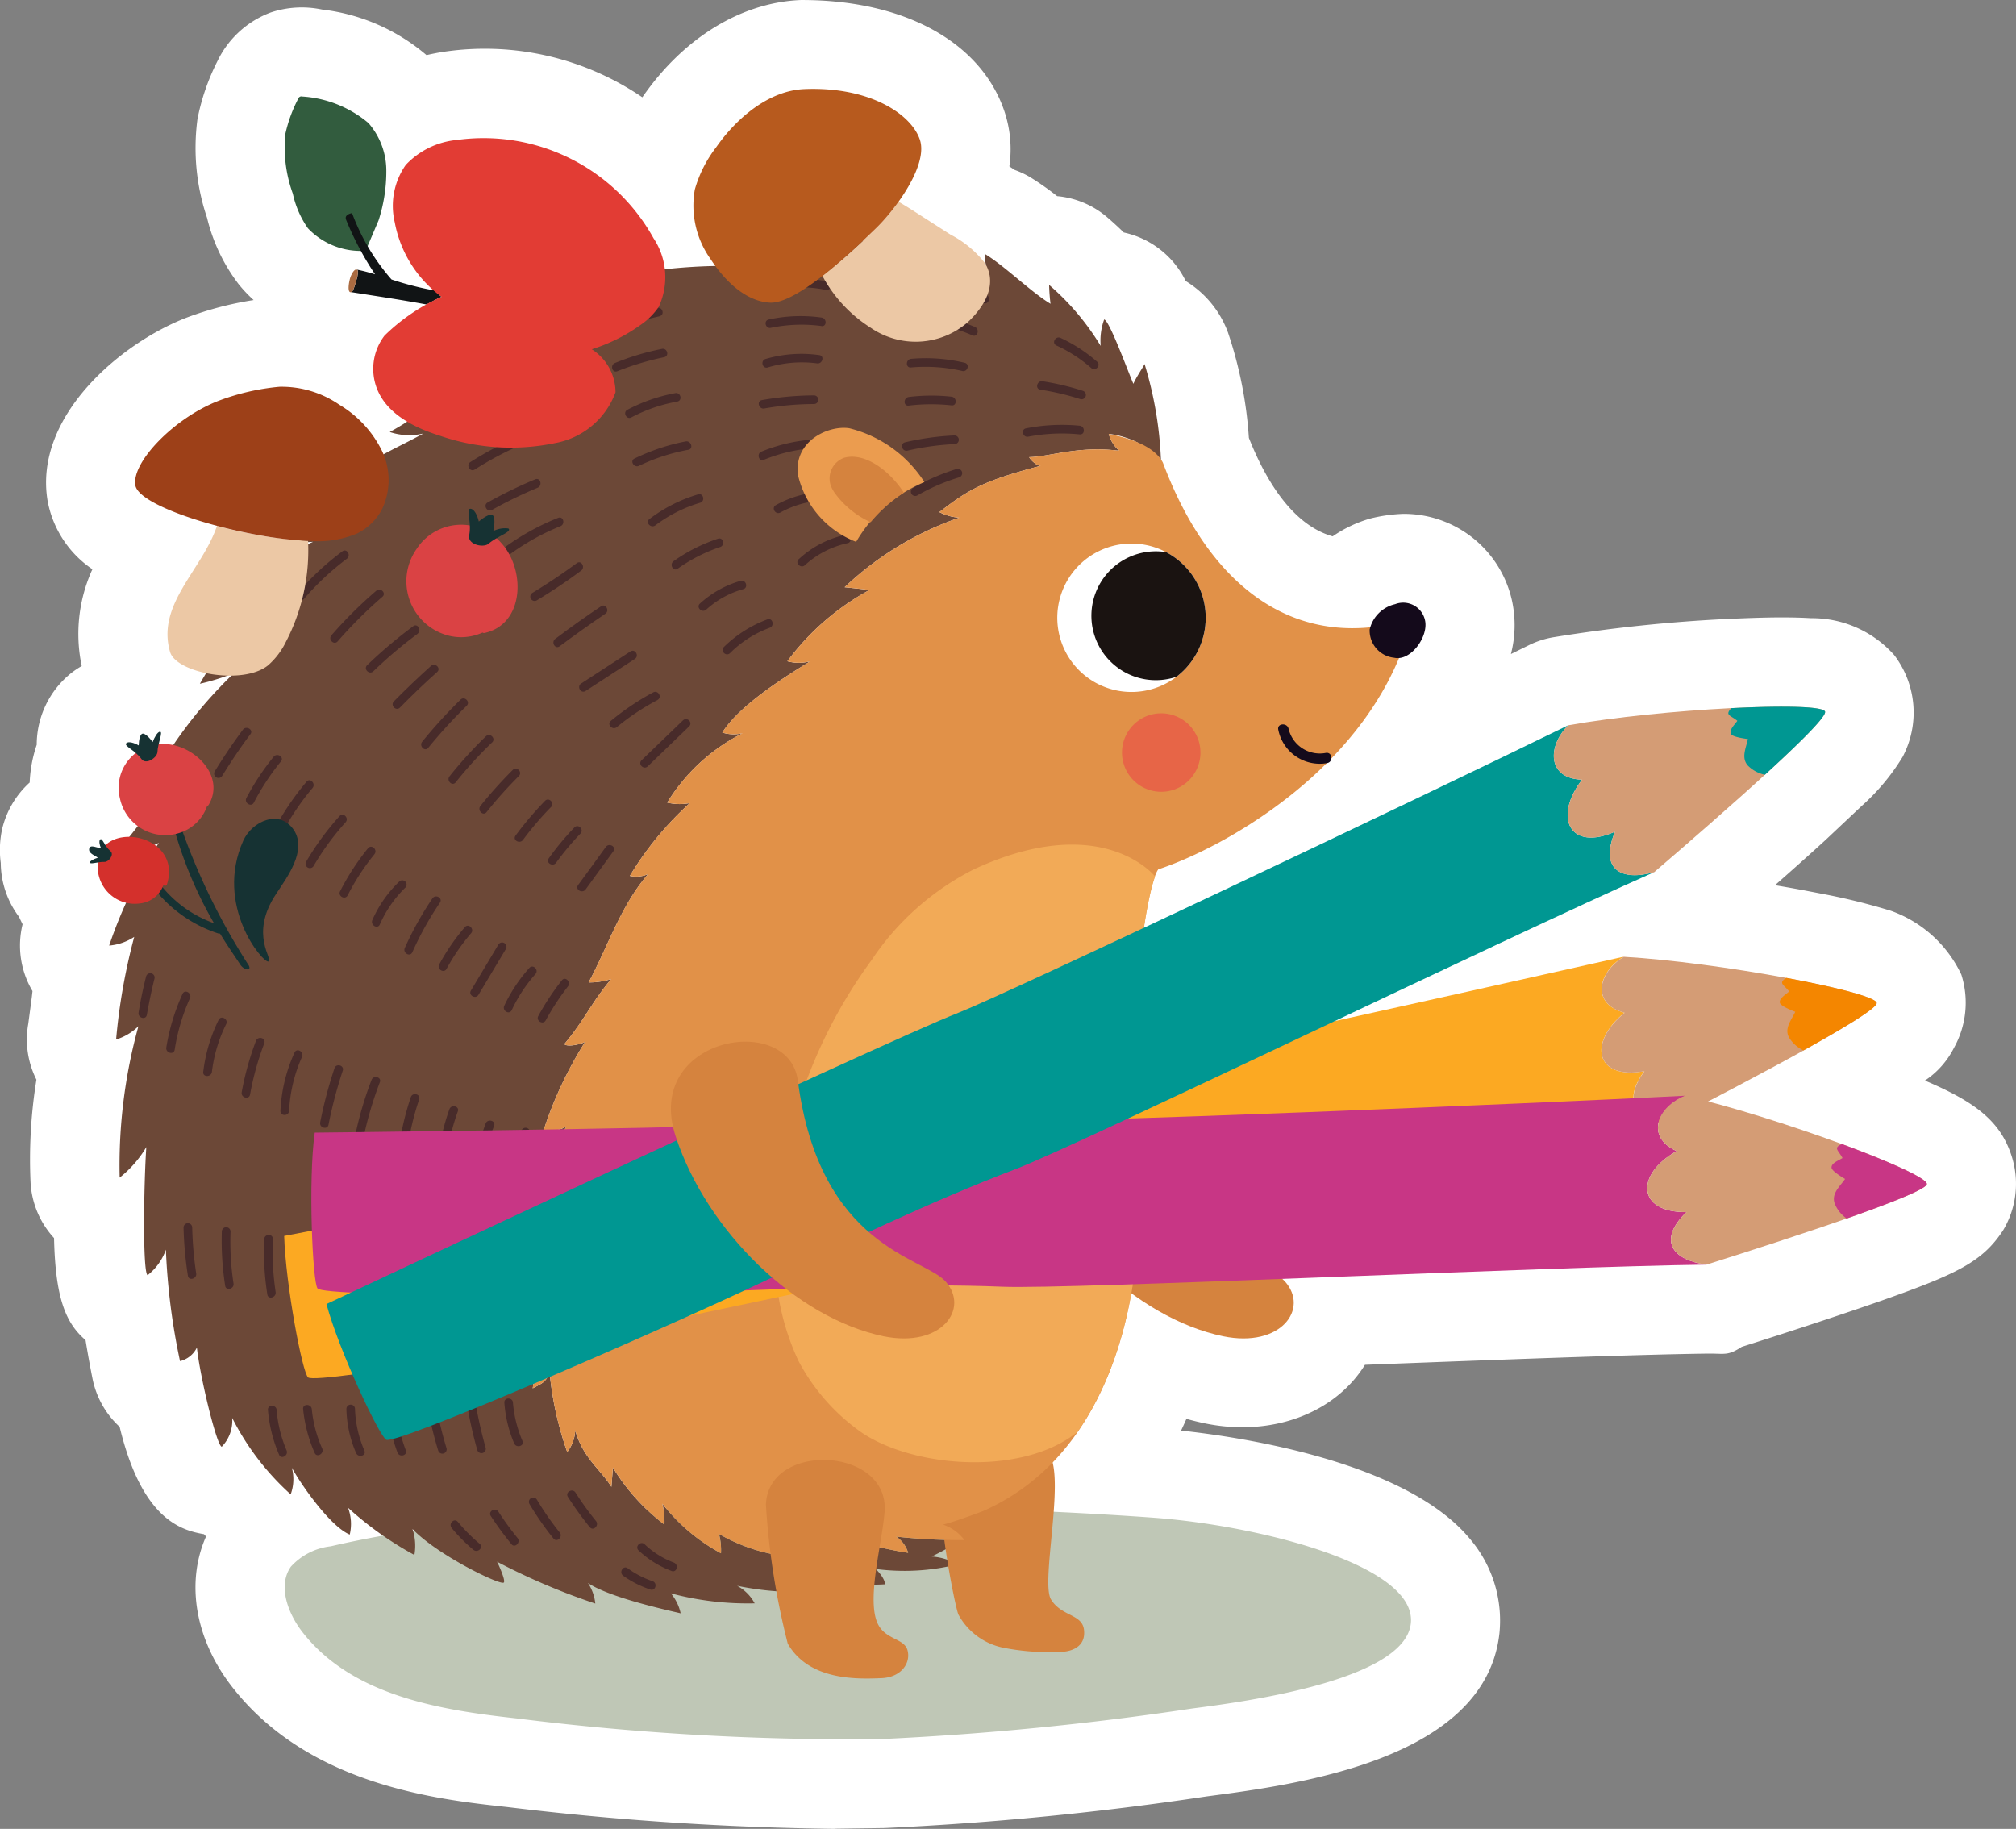 <svg xmlns="http://www.w3.org/2000/svg" xmlns:xlink="http://www.w3.org/1999/xlink" width="113.067" height="102.567" viewBox="0 0 113.067 102.567"><rect x="0" y="0" width="113.067" height="102.567" fill="#808080" stroke="none"/><defs><clipPath id="a"><path d="M105.185,447.707a4.162,4.162,0,1,1-5.533-2.016A4.165,4.165,0,0,1,105.185,447.707Z" transform="translate(-97.249 -445.301)" fill="none"/></clipPath></defs><g transform="translate(15517.682 22198.727)"><path d="M23.981,91.387c-4.344-.472-9.21-1.282-11.983-4.8-.857-1.084-1.43-2.656-.679-3.715a3.556,3.556,0,0,1,2.232-1.139c.94-.219,1.923-.418,2.939-.6a10.79,10.79,0,0,1-1.971-1.564,2.583,2.583,0,0,1,.094,1.5c-1.067-.436-2.692-2.739-3.245-3.745a2.485,2.485,0,0,1-.067,1.491,14.713,14.713,0,0,1-3.28-4.287,2.1,2.1,0,0,1-.586,1.615c-.283-.047-1.222-3.931-1.394-5.561a1.421,1.421,0,0,1-.947.761A36.861,36.861,0,0,1,4.3,65.1a3.111,3.111,0,0,1-1.027,1.431c-.281-.182-.214-5.071-.07-7.184A6.247,6.247,0,0,1,1.71,61.06a29.289,29.289,0,0,1,1.05-8.489,3.118,3.118,0,0,1-1.25.744,33.7,33.7,0,0,1,1.022-5.755,3.007,3.007,0,0,1-1.4.486c.37-.852.653-1.624.966-2.389A2.135,2.135,0,0,1,.488,43.739a2.175,2.175,0,0,1,0-.356l-.044.007c-.234.039-.419.077-.391-.028.026-.083.239-.182.442-.245-.185-.141-.545-.248-.486-.507s.446-.04.662-.024c-.093-.2-.12-.415-.05-.49s.161.1.3.318a1.881,1.881,0,0,1,1.347-.47c.163-.2.321-.4.476-.605a2.719,2.719,0,0,1-1.014-1.554,2.438,2.438,0,0,1,.893-2.541c-.326-.28-.669-.444-.524-.56.122-.1.416-.021.686.135.008-.309.079-.632.211-.661s.379.2.569.473c.107-.282.268-.549.39-.579.172-.038.043.3-.049.7a2.716,2.716,0,0,1,.333-.012,2.623,2.623,0,0,1,.541.071,19.55,19.55,0,0,1,3.2-3.906H7.791a15.235,15.235,0,0,1-1.572.458q.172-.3.35-.6c-1.019-.213-1.874-.652-2.028-1.191-.773-2.668,1.793-4.587,2.632-7.069-2.385-.637-4.45-1.526-4.58-2.272-.216-1.3,2.2-3.788,4.669-4.74a13.041,13.041,0,0,1,3.416-.787,5.7,5.7,0,0,1,3.358,1.009,6.2,6.2,0,0,1,2.357,2.516q.062.131.115.266c.781-.423,1.581-.8,2.235-1.169a3.413,3.413,0,0,1-1.88-.086c.347-.189.668-.382.978-.578a3.874,3.874,0,0,1-1.69-1.825,3.067,3.067,0,0,1,.413-3,8.276,8.276,0,0,1,2.355-1.747c-1.408-.262-2.832-.47-4.231-.692a.132.132,0,0,1-.038,0c-.184-.034-.062-.689.032-.908s.213-.386.323-.359l.009,0a10.348,10.348,0,0,1,1.023.265q-.432-.646-.806-1.329a3.932,3.932,0,0,1-2.959-1.257,5.314,5.314,0,0,1-.846-1.939,7.605,7.605,0,0,1-.422-3.338A7.884,7.884,0,0,1,11.726.558a.2.2,0,0,1,.105-.123.19.19,0,0,1,.131-.008,6.388,6.388,0,0,1,3.705,1.49,4.06,4.06,0,0,1,1,2.627,8.929,8.929,0,0,1-.434,2.829l-.616,1.45a12.144,12.144,0,0,0,1.341,1.868,17.1,17.1,0,0,0,2.349.6,6.7,6.7,0,0,1-2.168-3.81,4,4,0,0,1,.615-3.218,4.512,4.512,0,0,1,2.88-1.4A10.893,10.893,0,0,1,31.657,8.376a5.925,5.925,0,0,1,.624,1.743c1.027-.115,2.05-.171,2.845-.184-.094-.129-.184-.259-.268-.389a5.151,5.151,0,0,1-.886-3.9,7.019,7.019,0,0,1,1.194-2.367C36.311,1.635,38.121.094,40.123.011c3.622-.149,5.959,1.369,6.466,2.815.332.942-.365,2.351-1.188,3.5q.322.192.635.386c.764.486,1.519.976,2.276,1.456a5.862,5.862,0,0,1,1.925,1.587q.033.052.062.1c-.033-.185-.051-.385-.068-.608,1.123.674,2.57,2.123,3.691,2.8a10.565,10.565,0,0,1-.077-1.057,14.261,14.261,0,0,1,2.892,3.421,3.46,3.46,0,0,1,.194-1.483c.3.054,1.378,3.038,1.64,3.609.138-.34.583-.993.627-1.11a21.018,21.018,0,0,1,.916,5.347,1.691,1.691,0,0,1,.111.184c2.343,6.252,6.412,9.741,11.621,9.235a1.972,1.972,0,0,1,1.4-1.3,1.253,1.253,0,0,1,1.681.918,1.977,1.977,0,0,1-1.452,2.1,18.194,18.194,0,0,1-3.8,5.637.284.284,0,0,1-.25.257h0a26.046,26.046,0,0,1-9.446,5.953,1.658,1.658,0,0,0-.2.412l-.007.032a17.394,17.394,0,0,0-.609,2.835c8.049-3.778,18.553-8.79,23.794-11.357a2.537,2.537,0,0,0-.808,1.722,2.54,2.54,0,0,1,.808-1.721,80.5,80.5,0,0,1,9.151-.963h0l.6-.027c1.453-.062,2.707-.072,3.546-.019a2.178,2.178,0,0,1,1.092.216l.009.013c.02.034.005.093-.04.177h0l0,.009a10.17,10.17,0,0,1-1.423,1.581c-.322.315-.683.66-1.069,1.02-.266.249-.544.506-.83.768h0c-2.762,2.526-6.213,5.461-6.205,5.462l-.005,0C83.934,45.629,76.8,49,69.867,52.282c6.229-1.376,12.419-2.761,16.2-3.611L86,48.712l.067-.042a80.651,80.651,0,0,1,9.126,1.187h0c.351.065.691.131,1.019.2a30.582,30.582,0,0,1,3.264.8h0l.021.007.023.008h0c.437.148.7.28.734.385a.1.1,0,0,1-.018.079c-.379.686-6.279,3.815-9.434,5.459,2.388.628,5.188,1.538,7.509,2.393h0l.006,0c2.628.969,4.641,1.867,4.745,2.21h0l0,.007v.008s0,0,0,0,0,0,0,0h0a.09.09,0,0,1-.014.043l0,0,0,0a17.979,17.979,0,0,1-4.23,1.8l-.245.086h0c-3.523,1.234-7.836,2.572-7.856,2.585h0c-4.947.064-15.014.469-23.8.8a1.578,1.578,0,0,1,.149.144c1.37,1.53-.224,3.738-3.47,3.072a13.5,13.5,0,0,1-5.136-2.4,18.083,18.083,0,0,1-4.419,9.492A10,10,0,0,1,54.1,79.8c2.523.121,4.491.25,5.659.337,5.783.441,14.735,2.647,14.37,5.93s-9.874,4.451-12.293,4.77a169.8,169.8,0,0,1-17.373,1.709q-1.305.037-2.613.036A164.087,164.087,0,0,1,23.981,91.387ZM18.167,80.858l.054-.008-.09-.093Q18.15,80.808,18.167,80.858Zm13.09-1.2h0c-.3-.31-.628-.682-.95-1.079C30.629,78.98,30.96,79.352,31.257,79.662Zm.953-.039h0c-.018-.1-.037-.2-.056-.282h0C32.173,79.424,32.192,79.521,32.21,79.623ZM29.3,78.4c.028-.362.057-.722.085-1.078h0c-.028.355-.057.716-.085,1.078ZM26.82,76.447a2.084,2.084,0,0,0,.449-1.2v0a2.088,2.088,0,0,1-.448,1.206q-.061-.241-.128-.477Q26.759,76.205,26.82,76.447Zm-1.934-3.568c.408-.219.614-.294.8-.579h0c-.188.284-.4.359-.8.577ZM89.57,63.01l.019-.019Zm.019-.019h0ZM26.412,58.351h0a2.126,2.126,0,0,0,.353-.149l0,0A2.1,2.1,0,0,1,26.412,58.351Zm60.818-3.264h0a4.271,4.271,0,0,1-.773.077A4.265,4.265,0,0,0,87.231,55.087ZM26.656,53.575c.173.19,1.029-.013,1.175-.14l.009-.011c-.113.127-1,.344-1.183.151Zm59.46-1.765Zm-58.1-1.694a4.081,4.081,0,0,0,1.264-.19h0a4.1,4.1,0,0,1-1.265.19Zm2.31-5.975a1.656,1.656,0,0,0,1.021-.1l0,0a1.656,1.656,0,0,1-1.022.1Zm54.963-1.374a3.468,3.468,0,0,1,.289-1.109h0A3.466,3.466,0,0,0,85.294,42.767ZM3.785,42.473l.129-.184q-.114.057-.229.108C3.719,42.422,3.752,42.447,3.785,42.473Zm79.144-1.9a3.574,3.574,0,0,1,.8-1.837h0A3.57,3.57,0,0,0,82.929,40.577Zm-50.5-.546a3.069,3.069,0,0,0,1.26.031l.006,0a3.007,3.007,0,0,1-1.266-.028Zm3.09-3.927a2.19,2.19,0,0,0,1.133.04l0,0a2.18,2.18,0,0,1-1.137-.038ZM39.167,32.1a2.438,2.438,0,0,0,1.283,0l.005,0a2.422,2.422,0,0,1-1.287,0Zm3.207-4.153c.463.047.932.1,1.4.151h0c-.469-.053-.938-.1-1.4-.15ZM12.283,25.533q.141-.068.286-.131a1.582,1.582,0,0,0-.291.006C12.28,25.449,12.282,25.491,12.283,25.533Zm35.4-1.8a2.9,2.9,0,0,0,1.114.314l.006,0a2.878,2.878,0,0,1-1.12-.312Zm5.682-2.595.02-.005c-.138.042-.429-.179-.578-.357C52.952,20.946,53.222,21.156,53.368,21.138Zm4.409-.845a1.1,1.1,0,0,1-.1-.09,1.109,1.109,0,0,0,.1.09ZM19.768,11.661h0l-.037-.027Zm-4.811-.807c-.037.122-.075.247-.12.362a.5.5,0,0,1-.057.119.488.488,0,0,0,.058-.118c.045-.115.083-.24.12-.363.02-.084.05-.168.073-.258C15.008,10.685,14.977,10.769,14.957,10.854Zm.1-.4a.667.667,0,0,1-.027.145.648.648,0,0,0,.028-.144c.014-.077.041-.242-.016-.3C15.1,10.211,15.072,10.374,15.058,10.451Zm28.336-1.92c.208-.2.408-.387.6-.571-.19.183-.39.375-.6.57Zm.788-.755c.174-.169.366-.376.564-.609C44.546,7.4,44.354,7.605,44.181,7.775Zm43.6,36.151h0S87.784,43.926,87.784,43.926Z" transform="translate(-15512.686 -22193.742)" fill="#fff"/><path d="M41.851,97.582h0a168.5,168.5,0,0,1-18.415-1.225c-3.858-.42-11.049-1.2-15.362-6.671-2.128-2.692-2.666-5.9-1.515-8.5l-.115-.13c-1.274-.221-3.477-.812-4.73-6.02A5,5,0,0,1,.191,72.327c-.1-.5-.245-1.265-.39-2.155-1.085-.935-1.691-2.286-1.766-5.723a5,5,0,0,1-1.318-3.14,28.043,28.043,0,0,1,.33-5.743,5,5,0,0,1-.457-3.134l.2-1.508q.018-.16.037-.326a5,5,0,0,1-.556-3.748q-.1-.2-.2-.417a5.088,5.088,0,0,1-1.024-3.021,5.508,5.508,0,0,1,.078-1.906A5.108,5.108,0,0,1-3.332,38.9a7.527,7.527,0,0,1,.395-2.117,5.155,5.155,0,0,1,1.918-4.008,4.756,4.756,0,0,1,.605-.408,8.737,8.737,0,0,1,.6-5.428,5.931,5.931,0,0,1-2.515-3.847c-.783-4.719,4.09-8.835,7.8-10.264a18.842,18.842,0,0,1,3.759-.985,7.79,7.79,0,0,1-.842-.891A9.948,9.948,0,0,1,6.616,7.23a12.2,12.2,0,0,1-.537-5.538A12.429,12.429,0,0,1,7.2-1.559a5.408,5.408,0,0,1,2.986-2.726,5.5,5.5,0,0,1,2.877-.166,10.98,10.98,0,0,1,5.863,2.558q.45-.106.927-.182A15.688,15.688,0,0,1,31.029.471l.035-.05c2.3-3.3,5.524-5.268,8.852-5.405C45.8-5,49.994-2.577,51.307,1.173a6.687,6.687,0,0,1,.307,3.173q.147.1.3.2a5,5,0,0,1,.894.423,15.489,15.489,0,0,1,1.485,1.047A5,5,0,0,1,57.1,7.2q.48.411.931.854a5.06,5.06,0,0,1,3.474,2.723,5.681,5.681,0,0,1,2.371,2.888,23.2,23.2,0,0,1,1.171,5.907c.916,2.314,2.419,4.878,4.7,5.522a7.208,7.208,0,0,1,2.114-1,8.827,8.827,0,0,1,1.845-.261,6.208,6.208,0,0,1,6.109,4.919,6.469,6.469,0,0,1-.071,2.942l1.014-.5a5,5,0,0,1,1.454-.455,86.689,86.689,0,0,1,9.643-1.011c1.537-.068,2.363-.088,3.079-.088.628,0,1.179.015,1.633.044a6.165,6.165,0,0,1,4.67,2.064,5.313,5.313,0,0,1,.473,5.72,12.238,12.238,0,0,1-2.322,2.773l-2.018,1.9c-.914.835-1.9,1.713-2.815,2.518.531.089,1.051.181,1.551.273l1.092.21a35.562,35.562,0,0,1,3.858.953,6.947,6.947,0,0,1,3.95,3.579,5.193,5.193,0,0,1-.41,4.1,4.814,4.814,0,0,1-1.633,1.843c2.828,1.2,4.27,2.29,4.886,4.307a5.071,5.071,0,0,1-.5,4.089c-1.159,1.767-2.566,2.446-6.866,3.962-3.149,1.1-6.565,2.186-7.794,2.575-.762.5-.939.379-1.79.379h-.115c-4.1.053-11.738.343-19.227.628-1.676,2.708-5.206,4.058-8.965,3.287q-.522-.108-1.047-.256-.147.333-.3.658c3.35.361,12.6,1.731,16.193,6.065a7.055,7.055,0,0,1,1.662,5.3c-.784,7.1-11.359,8.488-16.441,9.153a175.8,175.8,0,0,1-18.045,1.772l-2.762.038ZM19.742,85.613a31.242,31.242,0,0,0,4.78.8,159.6,159.6,0,0,0,17.329,1.166l2.472-.034a166.582,166.582,0,0,0,16.853-1.667c.693-.091,1.333-.183,1.924-.275a36.183,36.183,0,0,0-3.721-.484c-1.134-.085-3.055-.21-5.519-.329a5,5,0,0,1-4.747-5.364,8.109,8.109,0,0,0,.039-1.367,4.7,4.7,0,0,1,1.3-4.5,13.373,13.373,0,0,0,3.084-6.876,5,5,0,0,1,7.878-3.169,11.335,11.335,0,0,0,.98.645,5.235,5.235,0,0,1,4.335-2.419l3.68-.14c5.085-.194,10.3-.393,14.5-.523a4.993,4.993,0,0,1,.566-1.012,5,5,0,0,1-4.019-4.9q0-.175.012-.347L70.945,57.164a5,5,0,0,1-5.224-7.678c-1.526.721-3.017,1.424-4.433,2.088A5,5,0,0,1,54.22,46.3a22.235,22.235,0,0,1,.838-3.753,4.725,4.725,0,0,1,.929-1.793,5,5,0,0,1,2.434-1.738,21.268,21.268,0,0,0,7.414-4.685c-3.819-1.457-7.022-4.616-9.249-9.181a4.981,4.981,0,0,1-1.884-.914l-.015-.015,0,0,0,0a5.4,5.4,0,0,1-.9-1.214l.662,3.011-.042.009a5.368,5.368,0,0,1-1.062.112h-.01a4.985,4.985,0,0,1-4.38,2.9l-.174,0-.1,0A5,5,0,0,1,45.4,32.823a5,5,0,0,1-2.922,3.847l-.03.013h0a5.367,5.367,0,0,1-.86.271,5,5,0,0,1-2.946,3.775,5,5,0,0,1-2.3,3.567,5,5,0,0,1-2.273,3.937q.069.194.125.4a4.946,4.946,0,0,1-1.369,4.847,4.985,4.985,0,0,1-1.061,3.038A5.318,5.318,0,0,1,29.145,62.6c-.085.046-.206.1-.341.165-.3.137-.657.283-.863.349a5,5,0,0,1-5.79-7.369,5,5,0,0,1,.87-5.6,5.01,5.01,0,0,1,2.574-4.4,5,5,0,0,1,1.834-5.674,5.01,5.01,0,0,1,3.142-4.682q.029-.2.074-.4a5,5,0,0,1,5.608-3.835,5,5,0,0,1,2.956.684l0-.025a5,5,0,0,1,3.536-8.86,5,5,0,0,1,5.485-4.195A5.017,5.017,0,0,1,51,16.115c-.59-.391-1.24-.9-1.887-1.43a4.9,4.9,0,0,1-2.935-2,5,5,0,0,1-6.42-.727q-.07-.074-.136-.15a5.5,5.5,0,0,1-4.412,3.124c-.663.011-1.515.058-2.371.154a5,5,0,0,1-5.483-4.117A6.02,6.02,0,0,0,22.883,7.8a5,5,0,0,1,.921,5.7q-.1.205-.217.4a5,5,0,0,1-1.305,1.9A5,5,0,0,1,21.2,23.686c-.061.034-1.291.682-1.354.714l-.955.5a5,5,0,0,1-1.321.489,5,5,0,0,1-3.012,4.6,5.445,5.445,0,0,1-2.336.435,4.743,4.743,0,0,1,.346.728,4.966,4.966,0,0,1-1.239,5.465,14.077,14.077,0,0,0-2.284,2.812,5.284,5.284,0,0,1-.693.816,4.83,4.83,0,0,1-.365,4.944l-1.043-.743q.022.088.041.177l.912.693a5,5,0,0,1-.6.718,4.993,4.993,0,0,1-.006,3.07c-.051.156-.1.305-.136.451a5.916,5.916,0,0,1,.462,4.221c-.231.93-.417,1.784-.56,2.579a4.558,4.558,0,0,1,1.14,3.33c-.038.557-.073,1.337-.1,2.157a4.987,4.987,0,0,1,1.2,3.319,14.644,14.644,0,0,0,.133,1.753,5,5,0,0,1,1.58,3.148c.015.146.041.323.074.521a4.983,4.983,0,0,1,1.4,1.695c.051.1.106.2.165.307a4.71,4.71,0,0,1,2.968,2.107,4.982,4.982,0,0,1,2.191,1.11,4.9,4.9,0,0,1,3.952,1.512q.09.09.174.183a5.2,5.2,0,0,1-.108-.8,4.836,4.836,0,0,1-1.268-1.523,5.044,5.044,0,0,1-.382-3.875v0a4.824,4.824,0,0,1,2.2-2.748,5,5,0,0,1,8.256,2.985,5.013,5.013,0,0,1,1.047,1.34,5.018,5.018,0,0,1,1.936,1.778,4.768,4.768,0,0,1,3.261,3.035V77.7a4.994,4.994,0,0,1,.147.508c.007.03.02.089.034.159.032.153.069.34.081.41a5,5,0,0,1-5.2,5.842,4.993,4.993,0,0,1-4.283-1.49l0,0h0q-.145-.151-.3-.316a4.889,4.889,0,0,1-2.239-1.763,5.1,5.1,0,0,1-2.019-1.319,5,5,0,0,1-3.35,5.889Z" transform="translate(-15512.686 -22193.742)" fill="#fff"/><g transform="translate(-15576.51 -22623.348)"><g transform="translate(63.824 429.606)"><path d="M70.926,481.929a3.558,3.558,0,0,1,2.232-1.139c14.941-3.478,40.419-2.032,46.207-1.6s14.735,2.646,14.371,5.93-9.874,4.451-12.293,4.77A169.585,169.585,0,0,1,104.07,491.6a149.447,149.447,0,0,1-20.482-1.158c-4.344-.473-9.21-1.282-11.983-4.8C70.749,484.561,70.175,482.989,70.926,481.929Z" transform="translate(-59.606 -399.054)" fill="#bfc7b6" style="mix-blend-mode:multiply;isolation:isolate"/><g transform="translate(1.126 7.78)"><path d="M65.922,474.174a3.01,3.01,0,0,1-1.405.486A25.913,25.913,0,0,1,67.3,468.9a4.508,4.508,0,0,1-2.362.486c1.524-1.662,2.388-3.316,4.229-5.1a6.127,6.127,0,0,1-1.706.138,25,25,0,0,1,4.061-5.049,12.153,12.153,0,0,1-1.917.6,34.25,34.25,0,0,1,3.269-4.724,2.965,2.965,0,0,1-1.34-.136c1.22-.773,2.564-2.294,4.422-3.1a6.978,6.978,0,0,1-1.443-.031c.8-1.041,3.155-2.336,4.5-3.221a8,8,0,0,1-1.717.327c1.038-1.4,3.325-2.294,4.838-3.147a3.41,3.41,0,0,1-1.88-.086c1.8-.978,2.914-2.091,5.324-2.931-.437-.045-.981-.245-1.417-.286a18.707,18.707,0,0,1,5.3-2.231,8.4,8.4,0,0,1-1.959-.294,17.38,17.38,0,0,1,6.779-2.039c-.8-.044-1.514-.437-2.313-.486,1.821-.929,6.542-1.132,7.754-1.015a6.741,6.741,0,0,1-1.475-1.038c2,.013,4.258-.3,6.589.226a2.774,2.774,0,0,1-.791-1.368,43.7,43.7,0,0,1,6.043,1.883c-.236-.422-.471-.848-.7-1.272,1.139.6,3.581,1.443,4.471,2.018a3.1,3.1,0,0,1-.237-1.157c1.123.674,2.57,2.123,3.691,2.8a10.414,10.414,0,0,1-.078-1.058,14.243,14.243,0,0,1,2.892,3.421,3.456,3.456,0,0,1,.195-1.483c.3.054,1.378,3.038,1.639,3.608.138-.34.583-.993.627-1.11a21.234,21.234,0,0,1,.918,5.369,4.858,4.858,0,0,0-2.929-1.452,1.9,1.9,0,0,0,.591.947c-2.305-.289-3.878.336-5.049.359.073.172.486.534.66.481-3.381.882-4.128,1.4-5.7,2.6a2.879,2.879,0,0,0,1.121.314,17.719,17.719,0,0,0-6.433,3.9c.465.047.934.1,1.4.151a14.163,14.163,0,0,0-4.611,4,2.428,2.428,0,0,0,1.288,0c-2.05,1.246-4.1,2.663-4.937,4a2.182,2.182,0,0,0,1.139.039,10.489,10.489,0,0,0-4.229,3.888,3.007,3.007,0,0,0,1.267.028,18.173,18.173,0,0,0-3.364,4.083,1.655,1.655,0,0,0,1.023-.1c-1.54,1.787-2.206,3.962-3.334,6.076a4.082,4.082,0,0,0,1.266-.19c-1.158,1.389-1.472,2.265-2.63,3.649.177.195,1.071-.023,1.184-.149a22.043,22.043,0,0,0-2.352,5.007,2.114,2.114,0,0,0,1.285-.232,14.7,14.7,0,0,0-2,5.1,1.319,1.319,0,0,0,.764-.188,10.258,10.258,0,0,0-.757,4.529c.328-.109.653-.221.984-.335-1.079,2.382-.543,3.636-.881,5.572.515-.276.71-.323.952-.854a18.7,18.7,0,0,0,.983,4.422,2.085,2.085,0,0,0,.448-1.205c.465,1.573,1.352,2.1,2.031,3.161.028-.362.057-.723.084-1.079a11.752,11.752,0,0,0,2.89,3.2,4.09,4.09,0,0,0-.12-1.179,10.369,10.369,0,0,0,3.291,2.785,3.5,3.5,0,0,0-.114-1.085,9.8,9.8,0,0,0,3.312,1.189,1.587,1.587,0,0,0-.3-1.079c1.9.911,2.555.66,4.242,1.092a2.4,2.4,0,0,0-.554-1.149,20.789,20.789,0,0,0,3.912,1.007,1.681,1.681,0,0,0-.666-.908,32.593,32.593,0,0,0,3.821.19,2.445,2.445,0,0,0-1.2-.863c.635-.158,1.733-.565,2.1-.705.091,1.071-1.915,2.091-2.734,2.492.924.068,1.428.45,1.35.463a12.277,12.277,0,0,1-4.5.234c.164.136.556.6.52.863a18.175,18.175,0,0,1-4.9-.408,4.672,4.672,0,0,1,.994.812,16.8,16.8,0,0,1-4.38-.322,2.377,2.377,0,0,1,.986.984,16.735,16.735,0,0,1-4.7-.56,2.613,2.613,0,0,1,.549,1.119c-.928-.214-4.035-.91-5.2-1.7a2.534,2.534,0,0,1,.413,1.153,36.986,36.986,0,0,1-5.512-2.347c.075.127.508,1.085.375,1.173-.219.153-3.751-1.566-5.117-3.01a2.97,2.97,0,0,1,.109,1.46,19.071,19.071,0,0,1-3.72-2.645,2.578,2.578,0,0,1,.094,1.5c-1.067-.435-2.692-2.739-3.246-3.745a2.48,2.48,0,0,1-.067,1.491,14.707,14.707,0,0,1-3.28-4.287,2.1,2.1,0,0,1-.586,1.615c-.283-.047-1.222-3.931-1.394-5.561a1.418,1.418,0,0,1-.947.76,36.933,36.933,0,0,1-.793-6.25,3.106,3.106,0,0,1-1.027,1.431c-.281-.182-.214-5.072-.07-7.184a6.236,6.236,0,0,1-1.495,1.712,29.289,29.289,0,0,1,1.051-8.488,3.128,3.128,0,0,1-1.251.744A33.808,33.808,0,0,1,65.922,474.174Z" transform="translate(-64.517 -434.395)" fill="#6c4837"/><g transform="translate(1.646 2.607)"><path d="M99.214,439.893a8.044,8.044,0,0,0-1.951-1.259c-.281-.143-.032-.559.247-.419a8.659,8.659,0,0,1,2.047,1.335c.231.216-.115.562-.343.343Z" transform="translate(-45.789 -434.633)" fill="#482b2a"/><path d="M98.978,440.7a14.411,14.411,0,0,0-2.248-.53c-.309-.052-.179-.523.13-.471a14.7,14.7,0,0,1,2.25.533.243.243,0,0,1-.132.468Z" transform="translate(-46.154 -433.689)" fill="#482b2a"/><path d="M96.233,441.4a10.378,10.378,0,0,1,3.014-.149c.309.029.315.517,0,.486a10.017,10.017,0,0,0-2.88.128c-.307.065-.434-.4-.133-.465Z" transform="translate(-46.462 -432.748)" fill="#482b2a"/><path d="M95.685,437.6a7.007,7.007,0,0,0-2.448-1.123c-.31-.072-.179-.539.128-.468a7.253,7.253,0,0,1,2.562,1.176c.258.174.019.593-.242.414Z" transform="translate(-48.336 -435.999)" fill="#482b2a"/><path d="M92.625,437.357a10.041,10.041,0,0,1,3.04.76c.279.117.156.593-.136.473a9.3,9.3,0,0,0-2.906-.744c-.31-.023-.307-.507,0-.489Z" transform="translate(-48.754 -435.152)" fill="#482b2a"/><path d="M95.17,439.625a9.194,9.194,0,0,0-2.88-.2c-.31.037-.309-.448,0-.482a9.385,9.385,0,0,1,3,.219c.314.063.179.53-.125.463Z" transform="translate(-48.962 -434.19)" fill="#482b2a"/><path d="M92.211,440.271a10.413,10.413,0,0,1,2.4-.016c.309.034.312.523,0,.486a10.61,10.61,0,0,0-2.4.013c-.31.042-.309-.44,0-.482Z" transform="translate(-49.011 -433.38)" fill="#482b2a"/><path d="M92.063,441.954a15.062,15.062,0,0,1,2.77-.385.243.243,0,0,1,0,.486,14.915,14.915,0,0,0-2.64.366c-.305.067-.435-.4-.13-.466Z" transform="translate(-49.068 -432.521)" fill="#482b2a"/><path d="M92.306,443.8a12.244,12.244,0,0,1,2.46-1.071.245.245,0,0,1,.13.473,11.13,11.13,0,0,0-2.346,1.017.243.243,0,0,1-.244-.419Z" transform="translate(-48.88 -431.801)" fill="#482b2a"/><path d="M90.578,436.789a7.219,7.219,0,0,0-3.121.042.241.241,0,0,1-.133-.463,7.773,7.773,0,0,1,3.379-.047c.309.045.179.513-.125.468Z" transform="translate(-52.024 -435.9)" fill="#482b2a"/><path d="M90.316,438.007a8.449,8.449,0,0,0-2.836.1c-.3.073-.434-.4-.122-.466a8.443,8.443,0,0,1,2.955-.109c.31.036.31.52,0,.479Z" transform="translate(-52.009 -435.095)" fill="#482b2a"/><path d="M90.132,439.286a6.571,6.571,0,0,0-2.763.229c-.3.091-.426-.377-.128-.473a7.14,7.14,0,0,1,3.022-.219c.305.044.174.513-.13.463Z" transform="translate(-52.077 -434.28)" fill="#482b2a"/><path d="M87.117,440.451a17.514,17.514,0,0,1,2.923-.265.243.243,0,0,1,0,.486,16.029,16.029,0,0,0-2.788.249c-.307.054-.44-.413-.135-.469Z" transform="translate(-52.156 -433.385)" fill="#482b2a"/><path d="M87.1,442.394a9.409,9.409,0,0,1,3.325-.7c.312-.011.312.474,0,.487a9.016,9.016,0,0,0-3.191.673c-.291.12-.422-.349-.135-.465Z" transform="translate(-52.159 -432.44)" fill="#482b2a"/><path d="M87.587,444.258a5.96,5.96,0,0,1,2.778-.747.243.243,0,0,1,0,.486,5.442,5.442,0,0,0-2.538.684c-.273.143-.525-.273-.24-.422Z" transform="translate(-51.832 -431.308)" fill="#482b2a"/><path d="M88.356,446.364A5.6,5.6,0,0,1,90.965,445c.3-.06.431.4.128.469a5.157,5.157,0,0,0-2.395,1.235c-.229.213-.577-.133-.343-.343Z" transform="translate(-51.323 -430.379)" fill="#482b2a"/><path d="M85.767,449.473a6.923,6.923,0,0,1,2.44-1.548c.292-.107.419.362.132.469a6.148,6.148,0,0,0-2.227,1.422c-.227.219-.567-.124-.344-.343Z" transform="translate(-52.936 -428.561)" fill="#482b2a"/><path d="M87.367,447.059a5.117,5.117,0,0,0-2.075,1.15c-.237.206-.585-.135-.348-.344a5.721,5.721,0,0,1,2.284-1.275c.307-.073.437.4.138.469Z" transform="translate(-53.454 -429.39)" fill="#482b2a"/><path d="M86.657,445.606a9.1,9.1,0,0,0-2.377,1.212c-.247.188-.491-.232-.237-.419a9.483,9.483,0,0,1,2.487-1.259c.3-.106.424.361.127.466Z" transform="translate(-54.035 -430.3)" fill="#482b2a"/><path d="M86.051,444.076a7.875,7.875,0,0,0-2.51,1.266c-.245.192-.588-.153-.341-.348a8.51,8.51,0,0,1,2.723-1.384c.3-.1.426.369.128.466Z" transform="translate(-54.548 -431.255)" fill="#482b2a"/><path d="M85.712,442.247a10.942,10.942,0,0,0-2.763.9c-.281.13-.528-.291-.242-.413a11.615,11.615,0,0,1,2.874-.96c.305-.039.44.427.132.473Z" transform="translate(-54.882 -432.394)" fill="#482b2a"/><path d="M85.26,440.584a8.721,8.721,0,0,0-2.567.88c-.266.166-.513-.253-.247-.416a9.5,9.5,0,0,1,2.687-.936c.305-.071.431.4.127.471Z" transform="translate(-55.037 -433.435)" fill="#482b2a"/><path d="M82.043,439.374a14.358,14.358,0,0,1,2.63-.791c.3-.063.435.4.125.466a15.542,15.542,0,0,0-2.625.788c-.292.117-.418-.353-.13-.463Z" transform="translate(-55.319 -434.389)" fill="#482b2a"/><path d="M84.641,437.638c-.872.206-1.745.4-2.617.6-.3.073-.432-.395-.13-.466.872-.2,1.745-.4,2.614-.609.3-.063.439.4.133.471Z" transform="translate(-55.417 -435.274)" fill="#482b2a"/><path d="M85.592,451.771c-.777.747-1.548,1.5-2.32,2.239-.227.219-.572-.123-.346-.343.772-.746,1.548-1.488,2.322-2.237.229-.214.569.123.344.341Z" transform="translate(-54.711 -426.405)" fill="#482b2a"/><path d="M84.487,450.877a13.27,13.27,0,0,0-2.279,1.517c-.24.2-.58-.146-.343-.344a14.452,14.452,0,0,1,2.378-1.6c.273-.149.523.268.244.422Z" transform="translate(-55.378 -426.991)" fill="#482b2a"/><path d="M83.867,449.461q-1.387.9-2.768,1.8c-.265.167-.505-.253-.244-.422.919-.6,1.846-1.2,2.767-1.8.263-.167.505.255.245.422Z" transform="translate(-56.029 -427.88)" fill="#482b2a"/><path d="M82.769,447.9c-.872.591-1.724,1.2-2.567,1.828-.25.184-.494-.229-.242-.419q1.253-.946,2.565-1.824c.253-.179.5.24.244.416Z" transform="translate(-56.584 -428.855)" fill="#482b2a"/><path d="M81.912,446.413q-1.209.9-2.5,1.675a.243.243,0,0,1-.245-.419c.856-.523,1.69-1.077,2.5-1.675.253-.185.487.239.244.419Z" transform="translate(-57.083 -429.786)" fill="#482b2a"/><path d="M81.3,444.889a13.083,13.083,0,0,0-2.78,1.538c-.255.182-.5-.237-.249-.421a13.722,13.722,0,0,1,2.9-1.584c.292-.119.419.346.132.466Z" transform="translate(-57.638 -430.751)" fill="#482b2a"/><path d="M77.629,444.39a25.577,25.577,0,0,1,2.669-1.3c.3-.117.419.353.133.473a24.475,24.475,0,0,0-2.56,1.244c-.273.151-.513-.27-.242-.419Z" transform="translate(-58.048 -431.581)" fill="#482b2a"/><path d="M79.892,442.058a18.747,18.747,0,0,0-2.616,1.392c-.27.167-.507-.255-.242-.422a18.609,18.609,0,0,1,2.614-1.387c.279-.123.528.294.244.418Z" transform="translate(-58.417 -432.49)" fill="#482b2a"/><path d="M79.648,440.848a6.158,6.158,0,0,0-2.932,1.381.241.241,0,0,1-.344-.338,6.628,6.628,0,0,1,3.15-1.514c.3-.065.431.4.127.471Z" transform="translate(-58.804 -433.27)" fill="#482b2a"/><path d="M82.7,456.06c-.517.71-1.036,1.43-1.556,2.141-.185.245-.6.008-.424-.244.523-.715,1.045-1.426,1.56-2.143.184-.249.606-.01.421.245Z" transform="translate(-56.07 -423.689)" fill="#482b2a"/><path d="M79.71,456.863a15.458,15.458,0,0,1,1.436-1.73c.216-.231.559.117.341.343a15.7,15.7,0,0,0-1.358,1.625c-.182.258-.6.015-.419-.237Z" transform="translate(-56.702 -424.097)" fill="#482b2a"/><path d="M80.557,454.557a17.51,17.51,0,0,0-1.574,1.846c-.187.249-.6.01-.419-.24a18.765,18.765,0,0,1,1.654-1.951c.216-.223.556.12.34.346Z" transform="translate(-57.419 -424.671)" fill="#482b2a"/><path d="M77.354,455.166a24.344,24.344,0,0,1,1.82-2.026c.216-.216.559.123.34.346a23.266,23.266,0,0,0-1.813,2.024c-.193.245-.536-.106-.346-.344Z" transform="translate(-58.18 -425.337)" fill="#482b2a"/><path d="M76.292,454.223a23.537,23.537,0,0,1,2.039-2.242c.229-.219.572.127.351.341a22.337,22.337,0,0,0-2.049,2.245c-.2.239-.536-.106-.341-.344Z" transform="translate(-58.845 -426.062)" fill="#482b2a"/><path d="M77.84,451.06a28.149,28.149,0,0,0-2.153,2.356c-.192.245-.534-.106-.341-.34a28.467,28.467,0,0,1,2.149-2.359c.224-.218.569.125.344.343Z" transform="translate(-59.435 -426.851)" fill="#482b2a"/><path d="M76.8,449.892q-1.075.958-2.083,1.992c-.221.226-.565-.12-.344-.346.676-.686,1.365-1.345,2.084-1.99.232-.2.578.135.343.344Z" transform="translate(-60.05 -427.577)" fill="#482b2a"/><path d="M76.278,448.6A24.818,24.818,0,0,0,73.8,450.7c-.226.214-.569-.123-.348-.343a26.344,26.344,0,0,1,2.583-2.185c.249-.188.489.231.247.421Z" transform="translate(-60.629 -428.424)" fill="#482b2a"/><path d="M72.217,449.452a24.588,24.588,0,0,1,2.518-2.5c.231-.2.577.141.338.343a25.316,25.316,0,0,0-2.508,2.5c-.21.237-.557-.11-.348-.34Z" transform="translate(-61.394 -429.199)" fill="#482b2a"/><path d="M71.065,447.893a15.54,15.54,0,0,1,2.484-2.307c.257-.184.494.234.25.417a15.251,15.251,0,0,0-2.39,2.232c-.2.237-.547-.107-.344-.343Z" transform="translate(-62.112 -430.04)" fill="#482b2a"/><path d="M79.344,462.413a13.864,13.864,0,0,1,1.322-2c.193-.249.533.1.341.341a14.3,14.3,0,0,0-1.246,1.9c-.146.273-.565.031-.418-.24Z" transform="translate(-56.922 -420.804)" fill="#482b2a"/><path d="M78.168,462.1a8.771,8.771,0,0,1,1.405-2.118c.206-.232.552.112.343.343a8.4,8.4,0,0,0-1.329,2.021c-.136.283-.552.037-.419-.245Z" transform="translate(-57.653 -421.069)" fill="#482b2a"/><path d="M78.985,459.432q-.77,1.287-1.542,2.578c-.166.266-.585.023-.422-.242q.772-1.289,1.545-2.585a.244.244,0,0,1,.419.249Z" transform="translate(-58.376 -421.59)" fill="#482b2a"/><path d="M75.924,460.666a11.628,11.628,0,0,1,1.439-2.091c.206-.239.552.11.348.343a11.538,11.538,0,0,0-1.373,1.992c-.141.276-.564.029-.414-.244Z" transform="translate(-59.058 -421.95)" fill="#482b2a"/><path d="M74.733,460.372a18.328,18.328,0,0,1,1.548-2.778c.18-.258.6-.018.421.24a18.06,18.06,0,0,0-1.547,2.781c-.13.284-.549.041-.422-.244Z" transform="translate(-59.797 -422.582)" fill="#482b2a"/><path d="M75.461,457.338a6.561,6.561,0,0,0-1.43,2.068c-.127.284-.539.034-.419-.25A6.752,6.752,0,0,1,75.118,457a.242.242,0,0,1,.343.343Z" transform="translate(-60.496 -422.931)" fill="#482b2a"/><path d="M74.423,456.193a12.737,12.737,0,0,0-1.5,2.305c-.151.276-.573.029-.418-.244a13.646,13.646,0,0,1,1.566-2.409c.213-.234.556.11.348.348Z" transform="translate(-61.193 -423.653)" fill="#482b2a"/><path d="M71.328,457.309a15.44,15.44,0,0,1,1.878-2.567c.208-.236.552.107.34.346a14.958,14.958,0,0,0-1.8,2.461.242.242,0,0,1-.419-.24Z" transform="translate(-61.932 -424.343)" fill="#482b2a"/><path d="M72.392,453.9a14.1,14.1,0,0,0-1.763,2.642c-.145.281-.557.034-.422-.247a15.025,15.025,0,0,1,1.844-2.741c.192-.24.533.106.341.346Z" transform="translate(-62.626 -425.086)" fill="#482b2a"/><path d="M71.209,452.954a13.612,13.612,0,0,0-1.522,2.31c-.135.279-.557.036-.424-.247a14.024,14.024,0,0,1,1.524-2.31c.187-.25.612-.006.422.247Z" transform="translate(-63.215 -425.63)" fill="#482b2a"/><path d="M70.18,452.015c-.569.752-1.085,1.532-1.584,2.336a.244.244,0,0,1-.421-.247c.491-.8,1.015-1.579,1.579-2.336.187-.249.609,0,.426.247Z" transform="translate(-63.9 -426.216)" fill="#482b2a"/><path d="M79.4,465.766a11.43,11.43,0,0,0-.453,2.59c-.021.309-.505.309-.491,0a12.2,12.2,0,0,1,.478-2.723.243.243,0,0,1,.466.133Z" transform="translate(-57.455 -417.598)" fill="#482b2a"/><path d="M78.237,465.517a10.509,10.509,0,0,0-.632,2.507c-.041.305-.526.305-.487,0a11.977,11.977,0,0,1,.645-2.637c.112-.288.585-.164.474.133Z" transform="translate(-58.294 -417.749)" fill="#482b2a"/><path d="M75.856,467.743a12.956,12.956,0,0,1,.666-2.853c.11-.289.578-.164.47.127a12.459,12.459,0,0,0-.65,2.729c-.036.307-.523.31-.486,0Z" transform="translate(-59.083 -418.058)" fill="#482b2a"/><path d="M75.656,464.606a15.137,15.137,0,0,0-.663,2.817c-.042.31-.513.18-.469-.128a15.32,15.32,0,0,1,.663-2.815c.1-.3.569-.172.469.127Z" transform="translate(-59.915 -418.318)" fill="#482b2a"/><path d="M74.384,464.011a20.7,20.7,0,0,0-.885,2.958c-.065.307-.531.172-.465-.128a20.173,20.173,0,0,1,.885-2.96c.106-.288.582-.161.465.13Z" transform="translate(-60.848 -418.687)" fill="#482b2a"/><path d="M73.07,463.611a25.13,25.13,0,0,0-.8,3.036c-.06.3-.526.175-.466-.138a24.786,24.786,0,0,1,.8-3.028c.093-.3.562-.167.466.13Z" transform="translate(-61.613 -418.94)" fill="#482b2a"/><path d="M71.64,463.167a8.39,8.39,0,0,0-.723,3.022c-.015.31-.5.315-.486,0a8.84,8.84,0,0,1,.79-3.267c.132-.284.549-.039.419.245Z" transform="translate(-62.47 -419.264)" fill="#482b2a"/><path d="M70.362,462.663a16.069,16.069,0,0,0-.8,2.88c-.054.312-.52.179-.469-.128a16.245,16.245,0,0,1,.8-2.882c.109-.289.575-.166.466.13Z" transform="translate(-63.305 -419.53)" fill="#482b2a"/><path d="M69.051,462.035a8.276,8.276,0,0,0-.8,2.681c-.037.3-.52.305-.486,0a8.988,8.988,0,0,1,.866-2.924c.14-.279.562-.034.419.247Z" transform="translate(-64.135 -419.97)" fill="#482b2a"/><path d="M67.815,461.142a11.317,11.317,0,0,0-.855,2.89c-.05.309-.518.18-.469-.128A11.69,11.69,0,0,1,67.4,460.9c.128-.289.546-.039.418.245Z" transform="translate(-64.932 -420.53)" fill="#482b2a"/><path d="M66.427,460.435c-.169.673-.305,1.347-.429,2.031-.052.31-.518.179-.463-.13.11-.681.253-1.358.424-2.031a.243.243,0,0,1,.468.13Z" transform="translate(-65.53 -420.926)" fill="#482b2a"/><path d="M78.515,470.33a13.944,13.944,0,0,0,.029,3.069c.041.31-.445.31-.479,0a13.68,13.68,0,0,1-.036-3.072c.039-.3.525-.312.486,0Z" transform="translate(-57.767 -414.704)" fill="#482b2a"/><path d="M77.076,470.3a29.144,29.144,0,0,0,.162,3.124c.036.312-.45.31-.489,0a29.593,29.593,0,0,1-.156-3.13.241.241,0,0,1,.482.006Z" transform="translate(-58.621 -414.725)" fill="#482b2a"/><path d="M75.155,472.827q0-1.267.049-2.539c.015-.305.5-.312.486,0-.036.846-.049,1.69-.049,2.538a.243.243,0,0,1-.486,0Z" transform="translate(-59.519 -414.729)" fill="#482b2a"/><path d="M73.963,472.851a13.84,13.84,0,0,1,.023-2.9c.037-.31.52-.31.486,0a13.953,13.953,0,0,0-.024,2.9c.028.31-.453.31-.484,0Z" transform="translate(-60.304 -414.94)" fill="#482b2a"/><path d="M72.957,469.575a27.088,27.088,0,0,0,.136,3.4c.033.309-.46.305-.486,0a26.42,26.42,0,0,1-.135-3.4c.008-.313.5-.313.484,0Z" transform="translate(-61.201 -415.176)" fill="#482b2a"/><path d="M71.728,469.58a10.457,10.457,0,0,0,.112,2.9c.06.312-.409.44-.466.135a11.486,11.486,0,0,1-.135-3.04c.031-.307.513-.314.489,0Z" transform="translate(-61.993 -415.174)" fill="#482b2a"/><path d="M70.358,469.406a15.818,15.818,0,0,0,.159,2.971c.039.307-.422.437-.466.13a15.476,15.476,0,0,1-.174-3.1c.015-.314.5-.317.481,0Z" transform="translate(-62.825 -415.283)" fill="#482b2a"/><path d="M68.9,469.135a15.623,15.623,0,0,0,.167,2.926c.052.305-.422.437-.468.132a16.481,16.481,0,0,1-.188-3.057.245.245,0,0,1,.489,0Z" transform="translate(-63.738 -415.452)" fill="#482b2a"/><path d="M67.571,469.006a20.32,20.32,0,0,0,.223,2.57c.049.3-.419.439-.465.127a20.612,20.612,0,0,1-.244-2.7.243.243,0,0,1,.486,0Z" transform="translate(-64.559 -415.53)" fill="#482b2a"/><path d="M78.643,475.047a6.88,6.88,0,0,0,.536,2.154c.114.289-.359.416-.471.122a7.1,7.1,0,0,1-.547-2.273c-.021-.312.469-.312.482,0Z" transform="translate(-57.642 -411.756)" fill="#482b2a"/><path d="M77.327,474.929a25.32,25.32,0,0,0,.6,2.694.243.243,0,0,1-.47.123,22.607,22.607,0,0,1-.593-2.689c-.049-.305.419-.437.466-.128Z" transform="translate(-58.456 -411.796)" fill="#482b2a"/><path d="M75.985,475.1a21.024,21.024,0,0,0,.588,2.437.243.243,0,0,1-.468.13,20.619,20.619,0,0,1-.588-2.437c-.057-.3.414-.434.468-.13Z" transform="translate(-59.296 -411.685)" fill="#482b2a"/><path d="M74.7,477.735a10.218,10.218,0,0,1-.59-2.508c-.031-.31.453-.31.486,0a9.915,9.915,0,0,0,.57,2.38c.114.292-.354.422-.466.128Z" transform="translate(-60.175 -411.645)" fill="#482b2a"/><path d="M73.189,475.265a6.426,6.426,0,0,0,.53,2.343c.117.289-.348.416-.468.132a6.548,6.548,0,0,1-.543-2.474.24.24,0,0,1,.481,0Z" transform="translate(-61.047 -411.623)" fill="#482b2a"/><path d="M71.7,475.27a7.037,7.037,0,0,0,.586,2.214c.122.283-.3.533-.424.245a8.08,8.08,0,0,1-.648-2.456c-.034-.31.452-.314.486,0Z" transform="translate(-61.981 -411.617)" fill="#482b2a"/><path d="M70.487,475.3a7.237,7.237,0,0,0,.557,2.265c.123.288-.3.53-.419.247A8.03,8.03,0,0,1,70,475.3c-.024-.307.465-.307.487,0Z" transform="translate(-62.74 -411.6)" fill="#482b2a"/><path d="M81.6,480.052a18.952,18.952,0,0,1-1.228-1.7c-.172-.265.249-.507.421-.25a17.131,17.131,0,0,0,1.152,1.6c.193.242-.146.585-.344.346Z" transform="translate(-56.287 -409.771)" fill="#482b2a"/><path d="M79.46,478.356a16.086,16.086,0,0,0,1.275,1.834c.2.24-.149.59-.346.343a16.564,16.564,0,0,1-1.348-1.938.241.241,0,0,1,.419-.239Z" transform="translate(-57.114 -409.62)" fill="#482b2a"/><path d="M78.134,478.766a17.088,17.088,0,0,0,1.075,1.48c.193.242-.153.588-.346.341-.409-.505-.8-1.032-1.155-1.577-.169-.263.252-.507.426-.244Z" transform="translate(-57.949 -409.36)" fill="#482b2a"/><path d="M76.709,479.105a9.7,9.7,0,0,0,1.222,1.228c.244.2-.1.539-.348.34a9.13,9.13,0,0,1-1.218-1.223c-.2-.237.145-.587.344-.344Z" transform="translate(-58.8 -409.128)" fill="#482b2a"/><path d="M84.67,481.369a5.47,5.47,0,0,1-1.847-1.152c-.227-.214.115-.556.34-.343A4.817,4.817,0,0,0,84.8,480.9c.294.119.166.585-.13.471Z" transform="translate(-54.777 -408.639)" fill="#482b2a"/><path d="M82.553,480.692a5.159,5.159,0,0,0,1.394.726c.3.1.171.572-.123.469a5.862,5.862,0,0,1-1.521-.773c-.25-.182-.007-.6.25-.422Z" transform="translate(-55.12 -408.114)" fill="#482b2a"/></g></g><path d="M95.9,467.823c1.755,5.309,6.758,10.18,11.664,11.195,3.246.666,4.84-1.542,3.47-3.072-1.233-1.376-7.06-1.893-8.284-11.268C102.243,460.8,94.053,462.239,95.9,467.823Z" transform="translate(-43.962 -409.062)" fill="#d5833e"/><g transform="translate(24.774 19.009)"><path d="M93.339,478.517c.885-2.287,5.189-2.833,5.995-1.478.853,1.444-.512,7.161.076,8.116s1.735.812,1.847,1.685c.148,1.149-1.032,1.259-1.295,1.251a13.121,13.121,0,0,1-3.225-.229,3.7,3.7,0,0,1-2.52-1.86C94.023,485.577,92.871,479.72,93.339,478.517Z" transform="translate(-70.234 -419.447)" fill="#d5833e"/><g transform="translate(0 0.337)"><path d="M114.525,443.13c-.515-1-2.027-1.4-3.04-1.616a1.9,1.9,0,0,0,.591.947c-2.305-.289-3.878.336-5.049.359.073.172.486.534.66.481-3.381.882-4.128,1.4-5.7,2.6a2.879,2.879,0,0,0,1.121.314,17.719,17.719,0,0,0-6.433,3.9c.465.047.934.1,1.4.151a14.163,14.163,0,0,0-4.611,4,2.428,2.428,0,0,0,1.288,0c-2.05,1.246-4.1,2.663-4.937,4a2.182,2.182,0,0,0,1.139.039,10.489,10.489,0,0,0-4.229,3.888,3.007,3.007,0,0,0,1.267.028,18.173,18.173,0,0,0-3.364,4.083,1.655,1.655,0,0,0,1.023-.1c-1.54,1.787-2.206,3.962-3.334,6.076a4.082,4.082,0,0,0,1.266-.19c-1.158,1.389-1.472,2.265-2.63,3.649.177.195,1.071-.023,1.184-.149a22.043,22.043,0,0,0-2.352,5.007,2.114,2.114,0,0,0,1.285-.232,14.7,14.7,0,0,0-2,5.1,1.319,1.319,0,0,0,.764-.188,10.258,10.258,0,0,0-.757,4.529c.328-.109.653-.221.984-.335-1.079,2.382-.543,3.636-.881,5.572.515-.276.71-.323.952-.854a18.7,18.7,0,0,0,.983,4.422,2.085,2.085,0,0,0,.448-1.205c.465,1.573,1.352,2.1,2.031,3.161.028-.362.057-.723.084-1.079a11.752,11.752,0,0,0,2.89,3.2,4.09,4.09,0,0,0-.12-1.179,10.369,10.369,0,0,0,3.291,2.785,3.5,3.5,0,0,0-.114-1.085,9.8,9.8,0,0,0,3.312,1.189,1.587,1.587,0,0,0-.3-1.079c1.9.911,2.555.66,4.242,1.092a2.4,2.4,0,0,0-.554-1.149,20.789,20.789,0,0,0,3.912,1.007,1.681,1.681,0,0,0-.666-.908,33.358,33.358,0,0,0,3.821.193,2.43,2.43,0,0,0-1.2-.866c.768-.193,2.234-.755,2.234-.755,8.241-3.628,9.015-14.4,8.652-18.421-.755-8.276.479-16.634,1.189-17.575,3.637-1.191,12.215-5.847,14.228-14.054C122.165,453.833,117.211,450.3,114.525,443.13Z" transform="translate(-79.074 -441.514)" fill="#e19148"/><path d="M107.819,474.655c-.692-7.536.273-15.117.984-17.129l.011-.05s-2.953-3.728-10.149-.4a15.046,15.046,0,0,0-5.749,5.1,27.868,27.868,0,0,0-5.4,16.392,13.782,13.782,0,0,0,1.306,6.092,11.451,11.451,0,0,0,3.3,3.836c2.776,2.1,9.119,2.721,12.335.145C107.732,483.928,108.08,477.548,107.819,474.655Z" transform="translate(-73.805 -432.658)" fill="#f2aa57"/></g><g transform="translate(41.914 9.824)"><path d="M111.144,448.337a1.252,1.252,0,0,0-1.681-.918,1.9,1.9,0,0,0-1.426,1.42,1.532,1.532,0,0,0,1.371,1.584C110.335,450.635,111.337,449.25,111.144,448.337Z" transform="translate(-102.903 -447.354)" fill="#140a1b"/><path d="M107.613,453.717a2.375,2.375,0,0,1-2.731-1.873c-.083-.364.5-.411.578-.054a1.8,1.8,0,0,0,2.1,1.352c.367-.05.419.521.05.575Z" transform="translate(-104.874 -444.737)" fill="#140a1b"/></g><path d="M93.85,479.834c-.128,1.716-.962,4.672-.455,6.118.38,1.09,1.532.944,1.735,1.646s-.325,1.529-1.456,1.577c-1.251.047-4.039.184-5.257-1.936a41.946,41.946,0,0,1-1.225-7.795C87.322,475.888,94.111,476.2,93.85,479.834Z" transform="translate(-74.006 -419.054)" fill="#d5833e"/><g transform="translate(14.963)"><path d="M91.185,441.33a6.994,6.994,0,0,1,4.211,3.018,7.957,7.957,0,0,0-3.827,3.353,5.315,5.315,0,0,1-3.264-3.754C88.064,442.028,90.043,441.15,91.185,441.33Z" transform="translate(-88.285 -441.307)" fill="#eb9c4f"/><path d="M90.2,442.364c1.155-.323,2.538.7,3.353,1.954a8.472,8.472,0,0,0-1.863,1.659,5.114,5.114,0,0,1-1.961-1.571,2.042,2.042,0,0,1-.266-.461A1.237,1.237,0,0,1,90.2,442.364Z" transform="translate(-87.594 -440.684)" fill="#d5833e"/></g></g><g transform="translate(33.874)"><path d="M94.047,433.888q-.314-.195-.638-.388A10.759,10.759,0,0,1,92.14,435a36.83,36.83,0,0,1-3,2.661,7.8,7.8,0,0,0,2.713,2.913,4.449,4.449,0,0,0,5.446-.322c1.243-1.174,1.551-2.365.945-3.321a5.862,5.862,0,0,0-1.925-1.587C95.566,434.863,94.81,434.374,94.047,433.888Z" transform="translate(-81.884 -427.174)" fill="#ecc8a5"/><path d="M90.924,429.616c-2,.083-3.811,1.625-4.957,3.269a7.014,7.014,0,0,0-1.194,2.367,5.156,5.156,0,0,0,.885,3.9c.746,1.15,1.925,2.367,3.327,2.442s4.188-2.455,5.944-4.162c1.074-1.035,2.966-3.561,2.46-5S94.547,429.468,90.924,429.616Z" transform="translate(-84.675 -429.606)" fill="#b75a1e"/></g><g transform="translate(10.947 0.42)"><path d="M71.577,429.872a.187.187,0,0,0-.13.008.2.2,0,0,0-.106.123,7.9,7.9,0,0,0-.72,1.979,7.624,7.624,0,0,0,.422,3.339,5.324,5.324,0,0,0,.846,1.94,4.081,4.081,0,0,0,3.238,1.262l.725-1.706a8.918,8.918,0,0,0,.434-2.828,4.056,4.056,0,0,0-1-2.627A6.386,6.386,0,0,0,71.577,429.872Z" transform="translate(-70.562 -429.864)" fill="#325c3e"/><g transform="translate(3.445 6.546)"><g transform="translate(0.254 4.427)"><path d="M72.839,436.619Z" transform="translate(-72.839 -436.619)" fill="#111415"/></g><path d="M78.06,438.589c-.146-.107-.266-.237-.4-.356a17.313,17.313,0,0,1-2.406-.616,11.93,11.93,0,0,1-2.214-3.724c-.162.034-.349.109-.356.268a.414.414,0,0,0,.037.143,16.807,16.807,0,0,0,1.61,3.023,10.361,10.361,0,0,0-1.032-.266c.1.02.067.227.05.317a.67.67,0,0,1-.028.145c-.023.089-.054.174-.073.258-.037.122-.075.247-.12.362-.023.06-.067.188-.179.177,1.412.224,2.849.434,4.271.7C77.7,438.755,78.06,438.589,78.06,438.589Z" transform="translate(-72.683 -433.894)" fill="#111415"/></g><path d="M73.235,435.845c-.11-.028-.226.138-.323.359s-.216.874-.032.908c.117.01.162-.125.185-.185.045-.115.083-.24.12-.362.02-.084.05-.169.073-.258a.67.67,0,0,0,.028-.145C73.3,436.073,73.336,435.865,73.235,435.845Z" transform="translate(-69.175 -426.131)" fill="#aa6b41"/><path d="M78.337,431.413a4.512,4.512,0,0,0-2.88,1.405,4,4,0,0,0-.614,3.218,6.7,6.7,0,0,0,2.625,4.175,10.9,10.9,0,0,0-3.2,2.177,3.067,3.067,0,0,0-.413,3c.567,1.4,2.066,2.156,3.5,2.607a12.191,12.191,0,0,0,6.461.422,4.453,4.453,0,0,0,3.408-2.853,2.87,2.87,0,0,0-1.331-2.411,9.652,9.652,0,0,0,2.729-1.361,3.848,3.848,0,0,0,1.023-1.014,3.943,3.943,0,0,0-.291-3.855A10.893,10.893,0,0,0,78.337,431.413Z" transform="translate(-68.646 -428.97)" fill="#e23c34"/></g><g transform="translate(2.581 16.699)"><path d="M69.308,444.689c-.838,2.484-3.407,4.4-2.633,7.072.34,1.189,4.089,1.894,5.5.749a4.161,4.161,0,0,0,1-1.321,11.115,11.115,0,0,0,1.24-5.658A24.161,24.161,0,0,1,69.308,444.689Z" transform="translate(-64.714 -436.884)" fill="#ecc8a5"/><path d="M79.227,443.419A6.2,6.2,0,0,0,76.87,440.9a5.7,5.7,0,0,0-3.358-1.009,13.031,13.031,0,0,0-3.416.786c-2.473.952-4.885,3.439-4.669,4.74s6.308,3.027,9.741,3.114a5.633,5.633,0,0,0,2.71-.418,3.156,3.156,0,0,0,1.376-1.339A3.793,3.793,0,0,0,79.227,443.419Z" transform="translate(-65.413 -439.885)" fill="#9d4018"/></g><g transform="translate(17.814 23.551)"><path d="M75.338,446.018a2.981,2.981,0,0,1,4.775-.32c1.345,1.495,1.282,4.521-.954,5.023a.139.139,0,0,1-.115-.023,2.9,2.9,0,0,1-2.1.117A3.149,3.149,0,0,1,75.338,446.018Z" transform="translate(-74.789 -443.759)" fill="#da4244"/><path d="M77.05,444.1c.188.026.366.353.448.715.279-.239.637-.455.772-.359s.127.507.041.893a1.453,1.453,0,0,1,.84-.146c.249.179-.627.437-1.106.856-.288.244-1.188.052-1.088-.476C77.109,444.867,76.753,444.051,77.05,444.1Z" transform="translate(-73.454 -444.102)" fill="#163233"/></g><g transform="translate(0 36.051)"><path d="M70.9,462.74c-.24-.367-.783-1.152-1.132-1.735-.024,0-.041.016-.063.006a7.52,7.52,0,0,1-3.589-2.476c-.169-.216.146-.5.31-.273a6.658,6.658,0,0,0,3.005,2.164,22.726,22.726,0,0,1-2.149-5.009c-.081-.262.328-.344.409-.067a36.824,36.824,0,0,0,3.628,7.349C71.629,463.117,71.14,463.109,70.9,462.74Z" transform="translate(-62.424 -449.685)" fill="#163233"/><path d="M66.5,459.16a2.08,2.08,0,0,1-2.375-1.94c-.244-2.859,4.818-2.1,3.883.871-.032.1-.135.1-.2.044A1.571,1.571,0,0,1,66.5,459.16Z" transform="translate(-63.64 -449.531)" fill="#d4302c"/><path d="M64.915,455.268a2.456,2.456,0,0,1,2.507-3.046c1.654.039,3.433,1.787,2.469,3.413a.129.129,0,0,1-.083.057,2.409,2.409,0,0,1-1.114,1.329A2.6,2.6,0,0,1,64.915,455.268Z" transform="translate(-63.186 -451.532)" fill="#da4244"/><path d="M69.344,456.031c.491-1.1,2.049-1.8,2.848-.585.736,1.155-.4,2.646-1.009,3.574-1.532,2.309-.115,3.685-.429,3.784S67.719,459.653,69.344,456.031Z" transform="translate(-60.697 -449.918)" fill="#163233"/><path d="M65.128,452.432c.122-.1.416-.021.686.135.008-.309.08-.632.211-.661s.379.2.569.473c.107-.281.268-.549.39-.578.236-.052-.1.614-.12,1.142-.02.307-.643.741-.9.382C65.619,452.83,64.933,452.588,65.128,452.432Z" transform="translate(-63.031 -451.797)" fill="#163233"/><path d="M64.443,455.527c-.07.075-.042.294.05.489-.218-.015-.609-.236-.663.024s.3.366.486.507c-.2.063-.416.162-.442.245-.044.167.442-.026.817-.011.224.011.567-.408.327-.609C64.683,455.895,64.566,455.4,64.443,455.527Z" transform="translate(-63.824 -449.481)" fill="#163233"/></g><g transform="translate(10.941 48.671)"><path d="M109.768,476.582c-5.182.679-10.288,1.824-15.4,2.893-6.828,1.431-21.941,4.1-22.464,3.684-.322-.25-1.262-5.207-1.344-7.934,0,0,16.809-3.215,24.1-4.742,4.567-.958,10-2.378,14.621-3.03,3.017-.422,27.059-5.788,36.4-7.889-1.444.887-1.839,2.64.049,3.14-2.081,1.7-1.608,3.78,1.114,3.277-1.34,1.842-.325,2.8,1.618,2.715C139.488,470.35,113.534,476.087,109.768,476.582Z" transform="translate(-70.559 -459.565)" fill="#fca922"/><path d="M120.063,468.7c-1.943.083-2.958-.872-1.618-2.715-2.723.5-3.2-1.577-1.114-3.277-1.888-.5-1.493-2.253-.049-3.14,5.28.305,13.987,1.935,14.189,2.58S120.022,468.7,120.063,468.7Z" transform="translate(-42.155 -459.565)" fill="#d49c75"/><path d="M127.626,461.688c.081.265-1.834,1.412-4.105,2.674a1.907,1.907,0,0,1-.806-.72c-.286-.515.132-.98.346-1.446-.158-.06-.812-.317-.863-.5-.065-.252.37-.489.521-.643-.3-.382-.634-.465-.156-.759C125.36,460.816,127.522,461.371,127.626,461.688Z" transform="translate(-38.311 -459.108)" fill="#f48600"/></g><g transform="translate(12.466 56.467)"><path d="M110.278,475.076c-5.221-.208-10.449.062-15.672.253-6.969.26-22.315.335-22.76-.156-.276-.307-.539-6.037-.158-8.74,0,0,17.94-.184,25.39-.453,4.662-.172,9.327-.344,13.989-.211,3.049.094,27.921-.916,37.485-1.405-1.573.632-2.253,2.3-.484,3.106-2.338,1.322-2.219,3.454.552,3.418-1.641,1.589-.794,2.7,1.131,2.947C140.625,473.954,114.073,475.229,110.278,475.076Z" transform="translate(-71.497 -464.364)" fill="#c83685"/><path d="M120.948,473.835c-1.925-.247-2.771-1.358-1.131-2.947-2.771.036-2.89-2.1-.552-3.418-1.769-.806-1.088-2.474.484-3.106,5.151,1.2,13.458,4.271,13.549,4.94S120.909,473.835,120.948,473.835Z" transform="translate(-42.693 -464.364)" fill="#d49c75"/><path d="M129.324,468.261c.037.273-2.044,1.085-4.494,1.946a1.853,1.853,0,0,1-.677-.848c-.188-.556.292-.947.586-1.37-.148-.086-.747-.445-.759-.629-.029-.27.445-.426.614-.546-.229-.435-.546-.569-.026-.781C127.241,467.022,129.28,467.935,129.324,468.261Z" transform="translate(-38.719 -463.321)" fill="#c83685"/></g><g transform="translate(13.313 34.646)"><path d="M110.672,476.465c-4.877,1.859-9.582,4.159-14.312,6.389-6.3,2.97-20.391,9.072-20.986,8.792-.372-.169-2.643-4.978-3.355-7.611,0,0,31.088-14.631,35.432-16.332,2.835-1.116,25.611-11.916,34.212-16.129-1.192,1.2-1.168,3,.777,3.049-1.633,2.13-.686,4.04,1.849,2.918-.879,2.107.331,2.8,2.2,2.268C138.14,463.5,114.225,475.107,110.672,476.465Z" transform="translate(-72.019 -450.531)" fill="#009792"/><path d="M120.025,460.211c-1.87.533-3.08-.161-2.2-2.268-2.534,1.123-3.481-.788-1.849-2.918-1.945-.047-1.969-1.854-.777-3.049,5.213-.929,14.057-1.361,14.4-.781S119.986,460.231,120.025,460.211Z" transform="translate(-45.555 -450.932)" fill="#d49c75"/><path d="M125.836,451.195c.141.244-1.451,1.8-3.366,3.555a1.867,1.867,0,0,1-.957-.513c-.393-.439-.1-.993,0-1.491-.167-.019-.864-.114-.947-.279-.128-.232.245-.569.356-.742-.38-.314-.723-.31-.333-.71C123.433,450.873,125.668,450.907,125.836,451.195Z" transform="translate(-41.792 -450.932)" fill="#009792"/></g><path d="M84.18,467.82c1.748,5.312,6.752,10.18,11.659,11.2,3.249.663,4.838-1.545,3.475-3.075-1.235-1.376-7.064-1.893-8.285-11.271C90.519,460.805,82.336,462.24,84.18,467.82Z" transform="translate(-51.279 -409.063)" fill="#d5833e"/><path d="M105.185,447.707a4.162,4.162,0,1,1-5.533-2.016A4.165,4.165,0,0,1,105.185,447.707Z" transform="translate(-42.948 -419.803)" fill="#fff"/><g transform="translate(54.301 25.497)"><g clip-path="url(#a)"><g transform="translate(1.911 0.434)"><path d="M105.315,447.657a3.613,3.613,0,1,1-4.8-1.748A3.61,3.61,0,0,1,105.315,447.657Z" transform="translate(-98.425 -445.568)" fill="#1a1311"/></g></g></g><path d="M103.753,452.613a2.2,2.2,0,1,1-2.822-1.318A2.2,2.2,0,0,1,103.753,452.613Z" transform="translate(-41.554 -416.143)" fill="#e76547"/></g></g></g></svg>